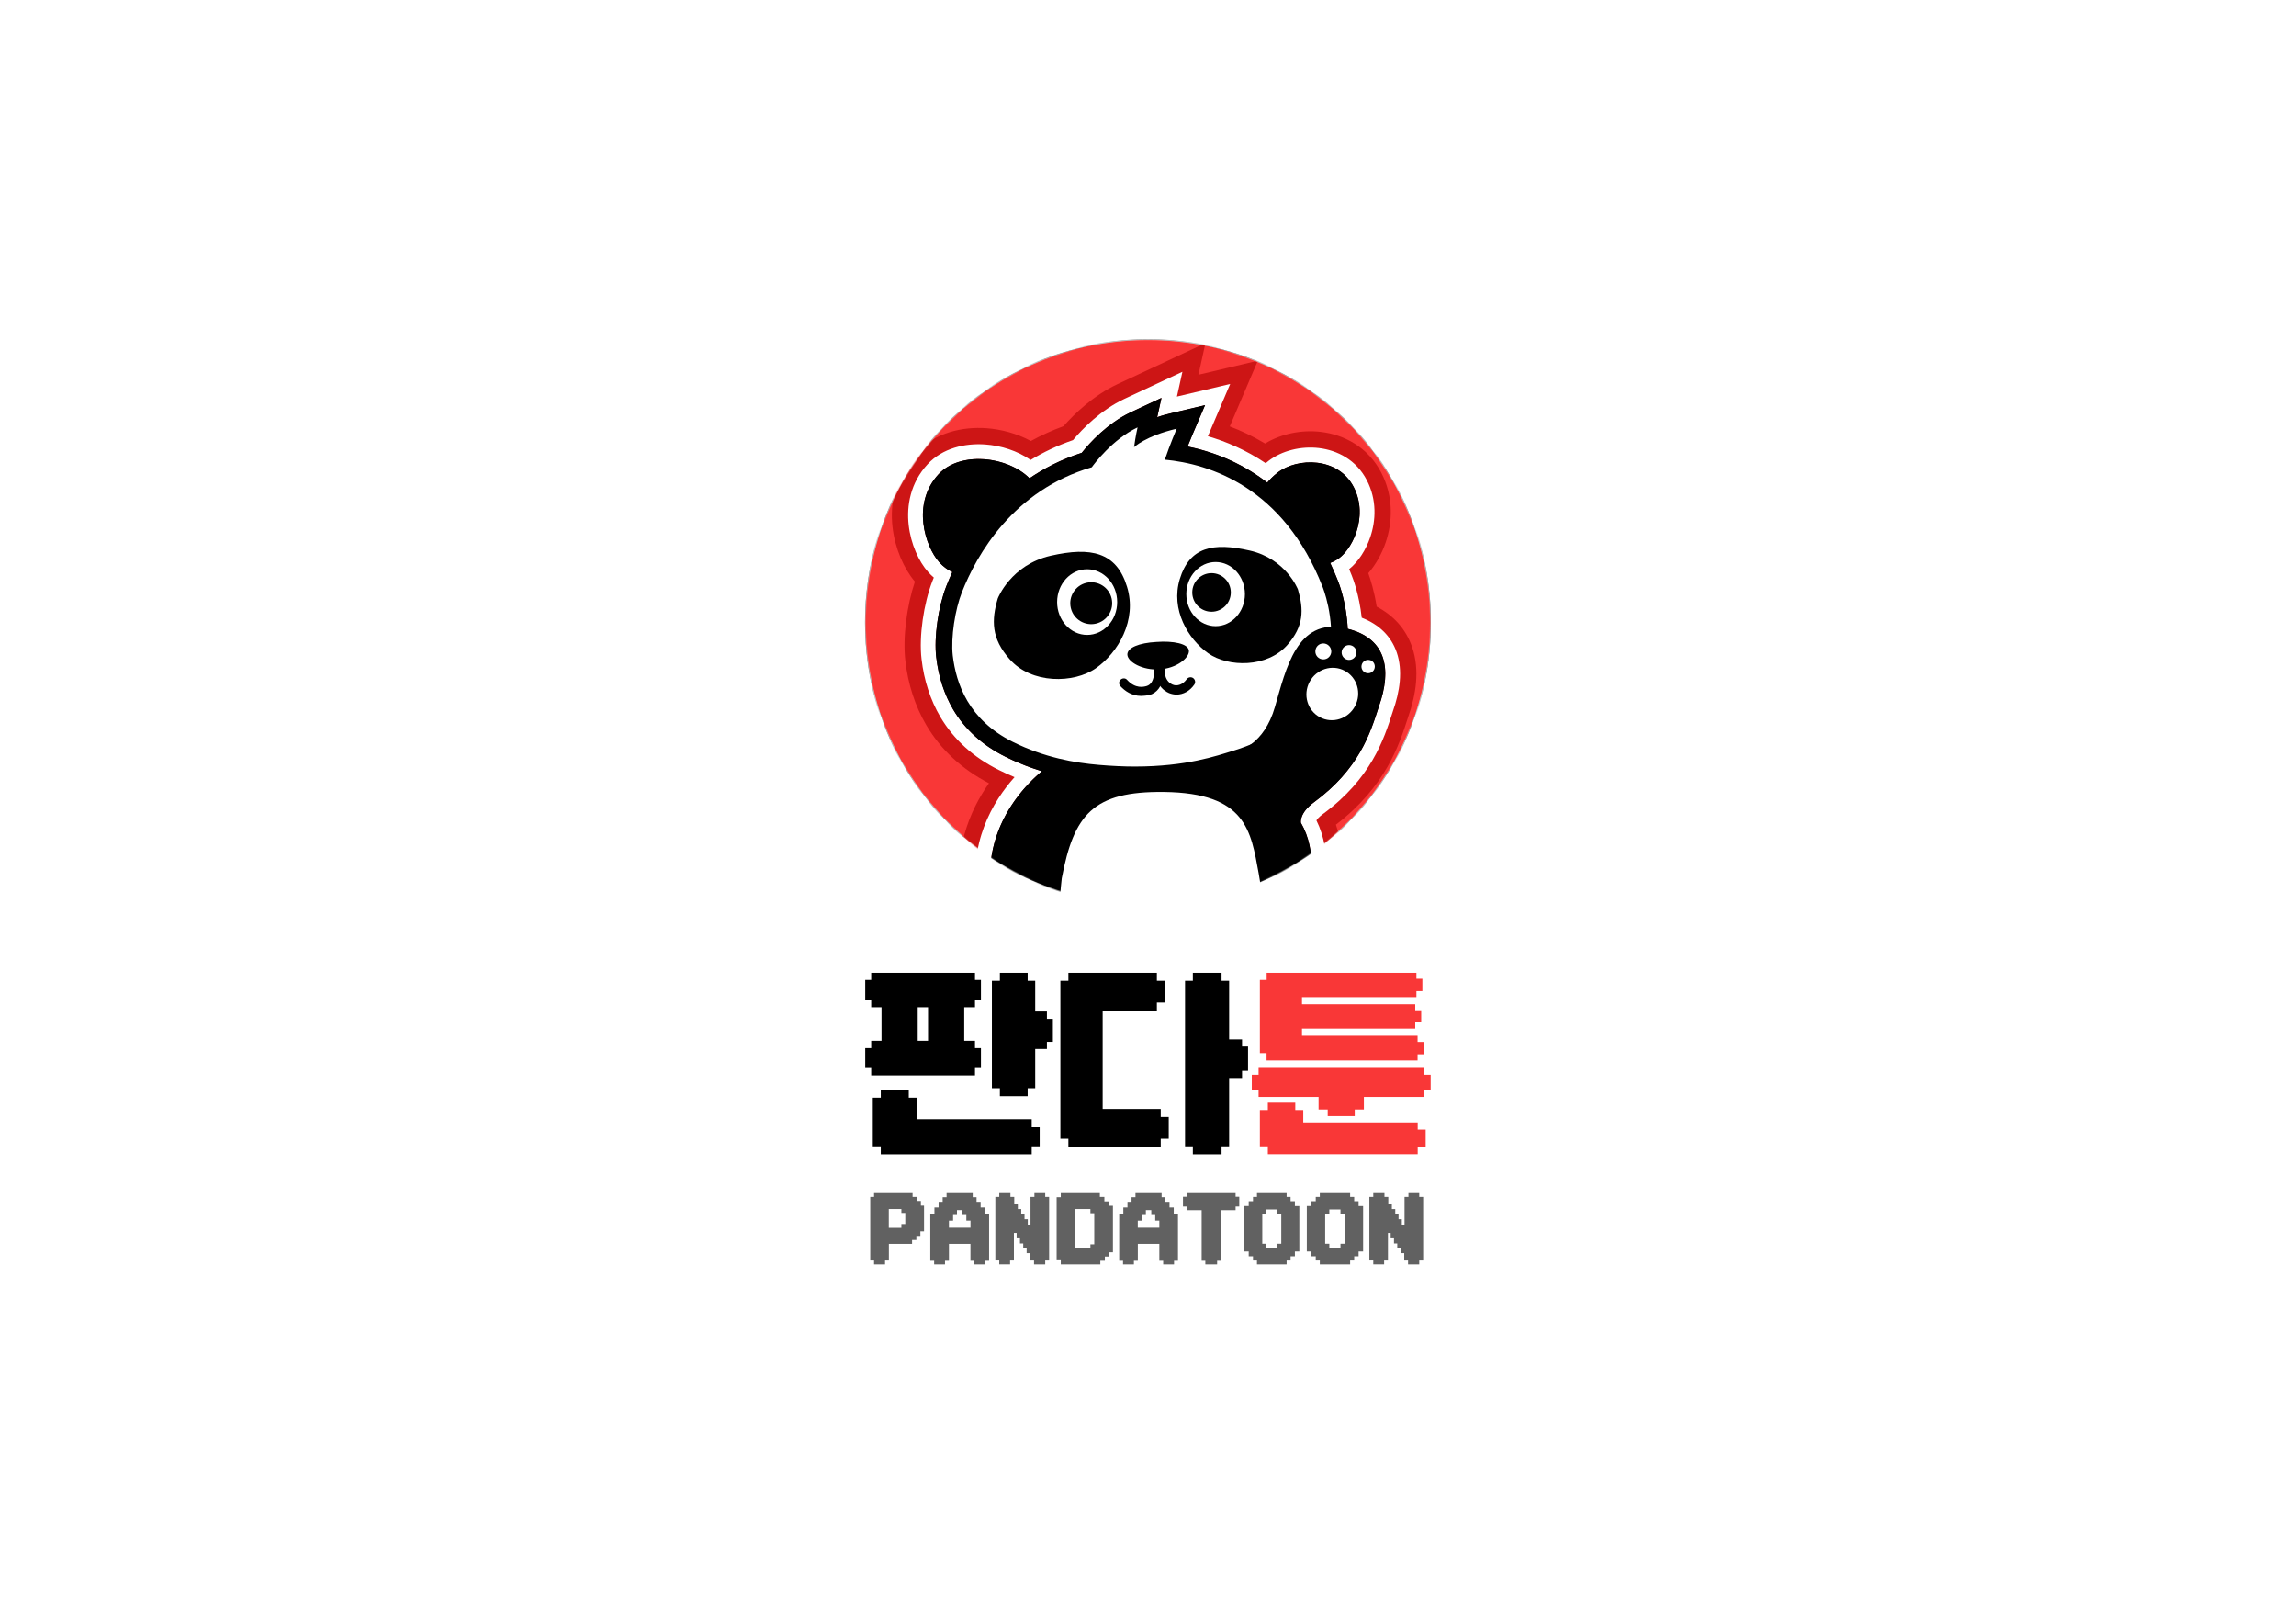 <svg width="2388" height="1668" viewBox="0 0 2388 1668" fill="none" xmlns="http://www.w3.org/2000/svg">
<rect width="2388" height="1668" fill="white"/>
<path d="M1014.04 1018.95H1020.24V1039.9H1014.04V1047.33H1002.86V1082.13H1014.04V1089.78H1020.24V1110.51H1014.04V1118.16H906.105V1110.51H899.906V1089.78H906.105V1082.13H916.843V1047.33H906.105V1039.9H899.906V1018.95H906.105V1011.53H1014.04V1018.95ZM916.069 1200.18V1191.87H907.766V1141.33H916.069V1133.01H945.181V1141.33H953.484V1163.72H1073.04V1172.03H1081.34V1191.87H1073.04V1200.18H916.069ZM965.218 1047.33H954.48V1082.13H965.218V1047.33ZM1068.83 1011.53V1019.84H1076.69V1051.76H1088.87V1059.41H1095.07V1083.24H1088.87V1090.67H1076.69V1131.46H1068.83V1139.77H1039.94V1131.46H1031.64V1019.84H1039.94V1011.53H1068.83Z" fill="black"/>
<path d="M1203.23 1019.84H1211.56V1042.45H1203.23V1050.77H1146.84V1153.07H1207.23V1161.39H1215.56V1184H1207.23V1192.31H1111.2V1184H1102.88V1019.84H1111.2V1011.53H1203.23V1019.84ZM1270.51 1011.53V1019.84H1278.39V1080.69H1291.82V1088.12H1298.04V1113.39H1291.82V1120.82H1278.39V1191.87H1270.51V1200.18H1240.65V1191.87H1232.54V1019.84H1240.65V1011.53H1270.51Z" fill="black"/>
<path d="M1301.95 1117.49H1309.02V1110.4H1480.92V1117.49H1488V1133.46H1480.92V1140.55H1418.53V1153.63H1409.02V1160.5H1380.92V1153.63H1371.41V1140.55H1309.02V1133.46H1301.95V1117.49ZM1474.39 1102.64H1317.32V1094.99H1310.35V1018.95H1317.43V1011.53H1473.18V1017.73H1479.37V1030.59H1473.18V1036.8H1354.16V1044.23H1471.96V1050.43H1478.16V1063.07H1471.96V1069.5H1354.16V1076.93H1474.39V1083.35H1480.81V1096.21H1474.39V1102.64ZM1318.65 1200.18V1191.87H1310.35V1154.18H1318.65V1146.53H1347.19V1154.18H1355.48V1167.04H1474.51V1174.47H1482.8V1192.65H1474.51V1200.07H1318.65V1200.18Z" fill="#F93737"/>
<path d="M961.061 1253.55V1280.27H957.266V1285.04H953.074V1289.24H948.618V1293.3H924.483V1310.62H920.512V1314.68H909.085V1310.62H905.114V1244.49H909.085V1240.52H949.148V1244.49H953.604V1248.69H957.795V1253.55H961.061ZM937.499 1276.65V1272.68H941.559V1261.15H937.499V1257.08H924.396V1276.65H937.499Z" fill="#616161"/>
<path d="M986.956 1293.3V1310.88H982.864V1314.68H971.569V1310.88H967.565V1262.21H971.879V1255.45H976.193V1249.57H980.419V1244.8H984.51V1240.52H1011.68V1244.8H1015.68V1249.57H1019.91V1255.45H1024.31V1262.21H1028.72V1310.88H1024.62V1314.68H1013.33V1310.88H1009.33V1293.3H986.956ZM1009.37 1269.14H1005.06V1263.31H1000.96V1258.19H995.317V1263.31H991.27V1269.19H986.956V1276.52H1009.37V1269.14Z" fill="#616161"/>
<path d="M1050.52 1314.64H1039.29V1310.58H1035.22V1244.49H1039.29V1240.52H1050.92V1244.49H1054.9V1252.26H1058.61V1257.12H1062.15V1262.24H1065.56V1267.67H1068.96V1273.27H1071.79V1244.49H1075.86V1240.52H1087.1V1244.49H1091.16V1310.62H1087.1V1314.68H1075.46V1310.62H1071.48V1302.94H1067.77V1297.99H1064.23V1292.87H1060.82V1287.53H1057.37V1281.93H1054.54V1310.62H1050.56V1314.64H1050.52Z" fill="#616161"/>
<path d="M1149.13 1310.88H1144.42V1314.68H1103.28V1310.4H1098.97V1244.8H1103.28V1240.52H1143.93V1244.49H1148.64V1249.13H1153.3V1253.68H1157.52V1302.05H1153.43V1306.51H1149.13V1310.88ZM1117.76 1257.08V1297.98H1134.11V1293.79H1138.11V1261.46H1134.11V1257.08H1117.76Z" fill="#616161"/>
<path d="M1183.42 1293.3V1310.88H1179.33V1314.68H1168.03V1310.88H1164.03V1262.21H1168.34V1255.45H1172.66V1249.57H1176.88V1244.8H1180.97V1240.52H1208.15V1244.8H1212.15V1249.57H1216.37V1255.45H1220.78V1262.21H1225.18V1310.88H1221.09V1314.68H1209.79V1310.88H1205.79V1293.3H1183.42ZM1205.83 1269.14H1201.52V1263.31H1197.43V1258.19H1191.78V1263.31H1187.69V1269.19H1183.37V1276.52H1205.79V1269.14H1205.83Z" fill="#616161"/>
<path d="M1285.11 1244.32H1288.93V1254.47H1285.11V1258.27H1269.72V1310.88H1265.9V1314.68H1253.63V1310.88H1249.81V1258.27H1234.2V1254.47H1230.38V1244.32H1234.2V1240.52H1285.11V1244.32Z" fill="#616161"/>
<path d="M1351.38 1253.95V1301.21H1346.78V1306.24H1342.3V1310.62H1338.18V1314.68H1307.34V1310.62H1303.21V1306.24H1298.74V1301.21H1294.13V1253.95H1298.74V1248.96H1303.21V1244.49H1307.34V1240.52H1338.18V1244.49H1342.3V1248.96H1346.78V1253.99H1351.38V1253.95ZM1312.86 1262.07V1293.17H1317.07V1297.63H1328.4V1293.17H1332.62V1262.07H1328.4V1257.53H1317.07V1262.07H1312.86Z" fill="#616161"/>
<path d="M1417.74 1253.95V1301.21H1413.03V1306.24H1408.46V1310.62H1404.24V1314.68H1372.7V1310.62H1368.47V1306.24H1363.9V1301.21H1359.19V1253.95H1363.9V1248.96H1368.47V1244.49H1372.7V1240.52H1404.24V1244.49H1408.46V1248.96H1413.03V1253.99H1417.74V1253.95ZM1378.29 1262.07V1293.17H1382.6V1297.63H1394.2V1293.17H1398.51V1262.07H1394.2V1257.53H1382.6V1262.07H1378.29Z" fill="#616161"/>
<path d="M1439.55 1314.64H1428.31V1310.58H1424.24V1244.49H1428.31V1240.52H1439.94V1244.49H1443.92V1252.26H1447.64V1257.12H1451.18V1262.24H1454.58V1267.67H1457.99V1273.27H1460.82V1244.49H1464.89V1240.52H1476.12V1244.49H1480.19V1310.62H1476.12V1314.68H1464.49V1310.62H1460.51V1302.94H1456.79V1297.99H1453.26V1292.87H1449.85V1287.53H1446.4V1281.93H1443.57V1310.62H1439.59V1314.64H1439.55Z" fill="#616161"/>
<mask id="mask0_7057_14225" style="mask-type:alpha" maskUnits="userSpaceOnUse" x="899" y="353" width="589" height="589">
<path d="M1193.95 941.264C1356.35 941.264 1488 809.616 1488 647.22C1488 484.824 1356.35 353.176 1193.95 353.176C1031.56 353.176 899.908 484.824 899.908 647.22C899.908 809.616 1031.56 941.264 1193.95 941.264Z" fill="#FFA600"/>
</mask>
<g mask="url(#mask0_7057_14225)">
<path d="M1193.95 941.264C1356.35 941.264 1488 809.616 1488 647.22C1488 484.824 1356.35 353.176 1193.95 353.176C1031.56 353.176 899.908 484.824 899.908 647.22C899.908 809.616 1031.56 941.264 1193.95 941.264Z" fill="#F93737"/>
<path fill-rule="evenodd" clip-rule="evenodd" d="M1494.16 647.225C1494.16 813.022 1359.75 947.428 1193.96 947.428C1028.16 947.428 893.754 813.022 893.754 647.225C893.754 481.429 1028.16 347.023 1193.96 347.023C1359.75 347.023 1494.16 481.429 1494.16 647.225ZM1488 647.225C1488 809.622 1356.35 941.27 1193.96 941.27C1031.56 941.27 899.912 809.622 899.912 647.225C899.912 484.83 1031.56 353.181 1193.96 353.181C1356.35 353.181 1488 484.83 1488 647.225Z" fill="black"/>
<path fill-rule="evenodd" clip-rule="evenodd" d="M1208.03 413.719L1175.83 428.758C1151.73 440.135 1133.02 460.766 1125.12 470.792C1104.39 477.452 1086.38 486.633 1070.75 497.298C1048.17 474.474 998.744 468.637 976.079 493.135C947.73 523.776 962.329 568.352 976.826 584.517C981.318 589.527 986.07 592.735 990.491 594.779C988.059 600.044 985.962 605.026 984.169 609.619C975.878 630.83 971.25 662.644 973.757 683.468C976.07 703.713 982.048 721.838 991.303 737.649C1003.64 758.473 1021.96 775.056 1045.68 786.818C1058.81 793.382 1071.58 798.247 1083.64 801.89C1064.47 817.854 1018.95 864.162 1031.99 935.479C1035.25 976.231 1049.26 981.428 1082.06 993.595C1087.82 995.735 1094.17 998.088 1101.14 1000.89C1101.27 1005.88 1101.4 1008.75 1101.4 1008.75C1101.4 1008.75 1139.77 1029.58 1224.61 1021.67C1266.84 1017.81 1312.53 999.112 1312.53 999.112C1312.53 999.112 1312.95 994.604 1313.3 987.132C1341.14 969.953 1356.88 951.868 1356.88 951.868C1364.44 922.732 1370.38 885.346 1353.03 855.461C1353.03 855.461 1351.1 845.582 1366.52 834.25C1413.11 800.023 1425.01 762.985 1433.65 736.077L1434.01 734.95C1448.08 695.554 1441.71 663.797 1401.75 653.788C1400.47 626.653 1392.6 606.508 1391.59 604.028C1389.02 597.502 1386.31 591.268 1383.49 585.315C1385.7 584.548 1387.42 583.67 1388.7 582.941C1405.09 574.913 1424.31 538.115 1407.98 506.463C1391.65 474.811 1349.17 475.613 1328.74 491.437C1324.5 494.72 1320.98 498.248 1318.06 501.779C1289.59 479.837 1259.77 469.206 1235.21 464.237C1237.91 457.488 1239.84 452.86 1239.84 452.86L1253.34 421.239L1219.98 429.144C1214.01 430.494 1208.41 432.036 1203.59 433.772L1208.03 413.719Z" fill="black"/>
<path fill-rule="evenodd" clip-rule="evenodd" d="M1162.09 399.498L1253.76 356.684L1246.47 389.647L1308.23 375.01L1279.06 443.358C1291 447.898 1303.39 453.721 1315.8 461.167C1332.67 450.867 1353.89 446.729 1373.66 449.039C1397.21 451.792 1422.63 464.338 1436.72 491.643C1449.82 517.035 1448.16 543.578 1441.22 563.969C1437.46 575.054 1431.33 586.545 1423.12 595.993C1425.43 602.406 1429.33 614.732 1431.84 630.746C1449.13 639.758 1462.2 653.786 1468.74 672.887C1476.92 696.813 1472.65 722.694 1464.65 745.314L1464.44 745.967C1455.43 773.991 1441.37 817.792 1389.44 857.485C1402.79 894.974 1394.71 934.836 1388.18 959.986L1386.27 967.355L1381.28 973.096L1356.89 951.872C1364.44 922.736 1370.39 885.35 1353.03 855.463C1353.03 855.463 1351.1 845.587 1366.53 834.254C1413.12 800.027 1425.01 762.988 1433.65 736.082L1434.02 734.954C1448.09 695.558 1441.71 663.801 1401.76 653.79C1401.01 637.86 1397.99 624.339 1395.41 615.387C1393.6 609.091 1392.01 605.055 1391.6 604.032C1389.03 597.506 1386.32 591.272 1383.49 585.318C1385.71 584.552 1387.42 583.674 1388.7 582.945C1389.21 582.699 1389.71 582.426 1390.21 582.127C1406.23 572.669 1423.82 537.15 1407.99 506.467C1391.65 474.814 1349.18 475.616 1328.75 491.44C1324.51 494.723 1320.99 498.251 1318.07 501.783C1300.88 488.534 1283.2 479.41 1266.48 473.165C1255.51 469.067 1244.95 466.209 1235.22 464.24C1236.14 461.942 1236.97 459.89 1237.67 458.183C1239.01 454.877 1239.85 452.864 1239.85 452.864L1253.35 421.242L1219.99 429.148C1218.54 429.475 1217.11 429.814 1215.71 430.163C1215.21 430.289 1214.72 430.415 1214.23 430.543C1210.41 431.534 1206.83 432.611 1203.6 433.775L1208.04 413.722L1175.84 428.762C1174.22 429.524 1172.63 430.327 1171.07 431.166C1149.28 442.854 1132.5 461.441 1125.12 470.796C1104.4 477.456 1086.38 486.636 1070.76 497.301C1048.18 474.478 998.751 468.64 976.086 493.139C947.738 523.78 962.336 568.354 976.833 584.521C981.32 589.525 986.068 592.732 990.484 594.776C990.489 594.777 990.494 594.78 990.498 594.781C988.066 600.048 985.969 605.03 984.176 609.623C975.885 630.833 971.257 662.647 973.764 683.471C976.078 703.718 982.055 721.842 991.31 737.653C1003.65 758.477 1021.97 775.059 1045.68 786.82C1047.13 787.545 1048.57 788.248 1050.01 788.93C1061.62 794.443 1072.92 798.653 1083.65 801.894C1077.27 807.203 1067.98 815.869 1058.9 827.694C1040.68 851.425 1023.29 887.883 1032 935.482C1035.26 976.235 1049.27 981.432 1082.06 993.6C1087.83 995.739 1094.17 998.093 1101.14 1000.89C1101.28 1005.89 1101.41 1008.75 1101.41 1008.75L1085.99 1037.17L1069.96 1028.47L1069.73 1023.51C1069.16 1023.3 1068.58 1023.08 1068 1022.87C1054.22 1017.8 1036.35 1011.23 1023.23 998.257C1007.42 982.636 1001.89 962.328 999.904 939.676C990.474 885.347 1008.39 843.071 1028.59 814.403C1001.07 800.188 978.806 779.968 963.497 754.134L963.453 754.059L963.409 753.984C951.741 734.051 944.45 711.595 941.654 687.235C938.736 662.804 943.183 629.724 951.571 604.739C939.889 591.024 930.763 569.998 928.267 547.884C925.575 524.031 930.274 495.05 952.355 471.183C972.609 449.291 1001.82 443.566 1025.69 445.222C1041.24 446.301 1057.65 450.661 1072.16 458.539C1082.68 452.751 1093.98 447.562 1106.11 443.143C1117.39 430.312 1136.94 411.37 1162.04 399.525L1162.09 399.498ZM1312.54 999.114C1312.54 999.114 1266.84 1017.82 1224.62 1021.67C1139.78 1029.58 1101.41 1008.75 1101.41 1008.75C1085.99 1037.17 1086 1037.18 1086.02 1037.19L1086.12 1037.24L1086.26 1037.32C1086.36 1037.37 1086.47 1037.43 1086.59 1037.49C1086.83 1037.61 1087.11 1037.76 1087.42 1037.92C1088.06 1038.23 1088.86 1038.61 1089.81 1039.05C1091.72 1039.92 1094.27 1041 1097.47 1042.19C1103.88 1044.57 1112.88 1047.38 1124.59 1049.83C1148.04 1054.72 1182.08 1058.11 1227.6 1053.87C1251.91 1051.64 1276.3 1045.29 1293.95 1039.84C1302.94 1037.06 1310.51 1034.42 1315.88 1032.45C1318.57 1031.46 1320.72 1030.64 1322.23 1030.05C1322.99 1029.76 1323.59 1029.52 1324.02 1029.35C1324.11 1029.31 1324.2 1029.27 1324.28 1029.24C1324.38 1029.2 1324.46 1029.17 1324.53 1029.14L1324.69 1029.07L1324.77 1029.04C1324.77 1029.04 1324.79 1029.03 1312.54 999.114ZM1344.45 1005.26L1342.95 1021.6L1324.79 1029.03L1312.54 999.114C1312.54 999.114 1312.95 994.608 1313.3 987.137C1341.15 969.955 1356.89 951.872 1356.89 951.872C1381.28 973.096 1381.28 973.092 1381.28 973.096L1381.24 973.139L1381.2 973.187L1381.09 973.305C1381.02 973.391 1380.92 973.497 1380.81 973.618C1380.6 973.862 1380.32 974.172 1379.97 974.546C1379.29 975.294 1378.35 976.295 1377.17 977.511C1374.8 979.94 1371.45 983.242 1367.15 987.101C1361.34 992.334 1353.72 998.66 1344.45 1005.26Z" fill="#CD1515"/>
<path fill-rule="evenodd" clip-rule="evenodd" d="M1208.03 413.719L1175.83 428.758C1151.73 440.135 1133.02 460.766 1125.12 470.792C1104.39 477.452 1086.38 486.633 1070.75 497.298C1048.17 474.474 998.744 468.637 976.079 493.135C947.73 523.776 962.329 568.352 976.826 584.517C981.318 589.527 986.07 592.735 990.491 594.779C988.059 600.044 985.962 605.026 984.169 609.619C975.878 630.83 971.25 662.644 973.757 683.468C976.07 703.713 982.048 721.838 991.303 737.649C1003.64 758.473 1021.96 775.056 1045.68 786.818C1058.81 793.382 1071.58 798.247 1083.64 801.89C1064.47 817.854 1018.95 864.162 1031.99 935.479C1035.25 976.231 1049.26 981.428 1082.06 993.595C1087.82 995.735 1094.17 998.088 1101.14 1000.89C1101.27 1005.88 1101.4 1008.75 1101.4 1008.75C1101.4 1008.75 1139.77 1029.58 1224.61 1021.67C1266.84 1017.81 1312.53 999.112 1312.53 999.112C1312.53 999.112 1312.95 994.604 1313.3 987.132C1341.14 969.953 1356.88 951.868 1356.88 951.868C1364.44 922.732 1370.38 885.346 1353.03 855.461C1353.03 855.461 1351.1 845.582 1366.52 834.25C1413.11 800.023 1425.01 762.985 1433.65 736.077L1434.01 734.95C1448.08 695.554 1441.71 663.797 1401.75 653.788C1400.47 626.653 1392.6 606.508 1391.59 604.028C1389.02 597.502 1386.31 591.268 1383.49 585.315C1385.7 584.548 1387.42 583.67 1388.7 582.941C1405.09 574.913 1424.31 538.115 1407.98 506.463C1391.65 474.811 1349.17 475.613 1328.74 491.437C1324.5 494.72 1320.98 498.248 1318.06 501.779C1289.59 479.837 1259.77 469.206 1235.21 464.237C1237.91 457.488 1239.84 452.86 1239.84 452.86L1253.34 421.239L1219.98 429.144C1214.01 430.494 1208.41 432.036 1203.59 433.772L1208.03 413.719Z" fill="black"/>
<path fill-rule="evenodd" clip-rule="evenodd" d="M1169.28 414.816L1229.8 386.551L1224.1 412.341L1279.48 399.216L1256.28 453.569C1275.17 459.059 1295.91 467.813 1316.41 481.614C1317.35 480.819 1318.31 480.034 1319.31 479.259C1333.1 468.581 1352.98 463.663 1371.68 465.848C1390.87 468.091 1410.67 478.105 1421.66 499.397C1432.18 519.779 1431.01 541.381 1425.18 558.509C1420.75 571.559 1412.9 583.982 1403.22 591.764C1404.13 593.912 1405.01 596.088 1405.88 598.295C1407.19 601.516 1413.73 618.537 1416.29 642.256C1434.36 649.267 1446.93 661.47 1452.71 678.358C1459.14 697.161 1456.09 718.81 1448.59 739.883L1448.31 740.778C1439.39 768.536 1426.24 809.471 1375.64 846.65C1371.91 849.386 1370.07 851.615 1369.18 853.009C1386.35 887.649 1378.99 927.942 1371.79 955.726L1370.88 959.234L1368.5 961.968L1356.88 951.861C1364.44 922.727 1370.38 885.341 1353.03 855.454C1353.03 855.454 1351.1 845.577 1366.53 834.243C1413.11 800.018 1425.01 762.978 1433.65 736.07L1434.01 734.944C1448.08 695.547 1441.71 663.79 1401.75 653.781C1400.47 626.646 1392.6 606.501 1391.59 604.021C1390.98 602.47 1390.36 600.935 1389.73 599.418C1387.73 594.548 1385.64 589.847 1383.49 585.308C1385.7 584.541 1387.42 583.664 1388.7 582.934C1389.2 582.688 1389.7 582.416 1390.21 582.118C1406.23 572.66 1423.81 537.139 1407.98 506.456C1391.65 474.804 1349.17 475.606 1328.74 491.43C1324.5 494.713 1320.98 498.241 1318.06 501.772C1295.22 484.166 1271.5 473.842 1250.34 467.883C1245.13 466.415 1240.07 465.212 1235.22 464.23C1237.91 457.481 1239.84 452.854 1239.84 452.854L1253.34 421.232L1219.98 429.137C1214.01 430.487 1208.41 432.03 1203.59 433.765L1208.03 413.712L1175.83 428.752C1151.73 440.128 1133.02 460.759 1125.12 470.785C1104.39 477.446 1086.38 486.626 1070.75 497.291C1048.18 474.468 998.745 468.63 976.079 493.129C947.731 523.769 962.33 568.345 976.826 584.511C981.313 589.514 986.061 592.722 990.477 594.765C990.482 594.767 990.487 594.769 990.492 594.772C988.059 600.037 985.963 605.019 984.169 609.612C975.878 630.823 971.251 662.637 973.757 683.462C976.071 703.706 982.048 721.831 991.304 737.642C1003.64 758.466 1021.96 775.049 1045.68 786.811C1052.87 790.407 1059.96 793.493 1066.88 796.148C1072.59 798.339 1078.19 800.237 1083.64 801.885C1080.08 804.855 1075.6 808.876 1070.75 813.914C1049.56 835.948 1021.38 877.426 1031.99 935.472C1035.25 976.225 1049.26 981.421 1082.06 993.589C1087.82 995.728 1094.17 998.082 1101.14 1000.88C1101.27 1005.88 1101.4 1008.75 1101.4 1008.75L1094.06 1022.28L1086.43 1018.13L1086.12 1011.55C1082.87 1010.31 1079.76 1009.16 1076.75 1008.04L1076.7 1008.02M1076.7 1008.02C1076.04 1007.78 1075.38 1007.53 1074.72 1007.29C1060.08 1001.87 1045.54 996.489 1035.13 986.201C1023.36 974.58 1018.5 958.847 1016.71 937.472C1005.98 877.159 1032.78 833.149 1055.2 808.064C1049.82 805.837 1044.35 803.357 1038.82 800.593C1012.7 787.634 992.048 769.098 978.059 745.492L978.038 745.455L978.017 745.42C967.613 727.646 961.01 707.458 958.467 685.254C955.633 661.607 960.739 627.27 969.829 604.014C969.828 604.015 969.829 604.012 969.829 604.014C970.275 602.871 970.741 601.7 971.223 600.513C969.234 598.816 967.272 596.915 965.365 594.788C955.734 584.05 947.322 565.763 945.088 545.974C942.801 525.714 946.84 502.064 964.779 482.674C980.359 465.833 1003.71 460.662 1024.51 462.106C1041.09 463.256 1058.27 468.711 1071.9 478.241C1085.12 470.198 1099.78 463.162 1116.01 457.59C1125.77 445.944 1144.77 426.386 1169.26 414.83L1169.28 414.816M1312.54 999.105C1312.54 999.105 1266.84 1017.81 1224.61 1021.66C1139.77 1029.57 1101.4 1008.75 1101.4 1008.75C1094.06 1022.28 1094.07 1022.28 1094.07 1022.28L1094.09 1022.29L1094.12 1022.31L1094.2 1022.35C1094.26 1022.38 1094.33 1022.42 1094.4 1022.46C1094.56 1022.54 1094.75 1022.64 1094.98 1022.75C1095.44 1022.98 1096.06 1023.28 1096.83 1023.63C1098.38 1024.34 1100.55 1025.26 1103.36 1026.31C1108.99 1028.4 1117.18 1030.97 1128.04 1033.24C1149.79 1037.78 1182.13 1041.08 1226.01 1037C1248.65 1034.93 1271.79 1028.95 1288.95 1023.65C1297.6 1020.98 1304.89 1018.43 1310.04 1016.54C1312.61 1015.59 1314.66 1014.81 1316.08 1014.26C1316.79 1013.98 1317.34 1013.76 1317.73 1013.61C1317.92 1013.53 1318.07 1013.47 1318.18 1013.43L1318.34 1013.36L1318.36 1013.35C1318.36 1013.35 1318.37 1013.35 1312.54 999.105ZM1312.54 999.105C1312.54 999.105 1312.95 994.597 1313.3 987.125C1341.14 969.946 1356.88 951.861 1356.88 951.861C1368.5 961.968 1368.5 961.967 1368.5 961.968L1368.48 961.991L1368.45 962.019L1368.38 962.095C1368.33 962.155 1368.26 962.232 1368.18 962.326C1368.01 962.513 1367.78 962.767 1367.49 963.083C1366.91 963.717 1366.09 964.597 1365.02 965.691C1362.9 967.877 1359.81 970.915 1355.83 974.498C1349.13 980.517 1339.84 988.127 1328.22 995.847C1328.19 996.26 1328.17 996.647 1328.14 997.008C1328.06 998.095 1328 998.946 1327.95 999.536C1327.92 999.831 1327.91 1000.06 1327.89 1000.22L1327.87 1000.42L1327.87 1000.47L1327.87 1000.49C1327.87 1000.49 1327.87 1000.5 1321.82 999.952L1327.87 1000.49L1327.02 1009.81L1318.36 1013.35L1312.54 999.105Z" fill="white"/>
<path d="M1008.53 598.097C1008.53 598.097 991.322 600.683 976.826 584.516C962.329 568.35 947.731 523.775 976.078 493.134C1004.43 462.493 1074.64 479.307 1081.82 517.455C1081.82 517.455 1040.98 541.065 1008.53 598.097Z" fill="black"/>
<path d="M1304.54 528.785C1304.54 528.785 1308.32 507.253 1328.75 491.428C1349.18 475.604 1391.65 474.802 1407.99 506.454C1424.32 538.107 1405.09 574.903 1388.7 582.932C1383.73 585.77 1372.12 590.845 1350.5 582.932C1350.45 583.119 1312.86 531.26 1304.54 528.785Z" fill="black"/>
<path d="M1180.27 805.521C1168.12 805.521 1155.2 804.942 1142.09 803.785C1119.72 801.858 1085.98 797.229 1049.35 778.912C1009.82 759.245 987.261 726.659 982.247 682.311C979.741 660.716 985.332 630.058 992.274 612.705C1007.7 573.371 1046.07 504.15 1130.33 478.313C1136.69 470.021 1155.2 448.04 1179.69 436.664L1195.69 429.145L1191.84 446.498C1191.84 446.498 1191.84 446.883 1191.65 447.655C1198.97 444.184 1209 440.521 1222.11 437.436L1238.88 433.579L1232.14 449.39C1232.14 449.583 1227.89 459.224 1223.65 470.986C1270.51 477.927 1343.97 505.884 1383.88 607.306C1384.85 609.428 1406.44 662.838 1382.15 714.704C1365.95 749.219 1333.37 774.285 1285.35 789.131L1282.08 790.096C1264.14 795.302 1231.75 805.521 1180.27 805.521Z" fill="white"/>
<path d="M1183.16 444.377C1183.16 444.377 1181.04 453.439 1179.5 465.008C1179.5 465.008 1191.07 453.439 1223.85 445.726C1223.85 445.726 1216.9 461.923 1211.5 477.927C1258.17 482.361 1334.71 506.27 1375.59 610.199C1375.59 610.199 1427.46 735.722 1282.46 780.647C1265.49 785.853 1233.87 797.037 1180.27 797.037C1168.89 797.037 1156.36 796.458 1142.86 795.301C1117.99 793.181 1086.37 787.782 1053.4 771.392C1007.31 748.448 994.394 710.848 990.923 681.54C988.802 662.644 993.43 633.529 1000.37 615.982C1015.99 576.263 1053.97 509.741 1135.54 485.832C1137.85 482.554 1157.13 456.717 1183.16 444.377ZM1208.03 413.719L1175.83 428.758C1151.73 440.135 1133.03 460.766 1125.12 470.792C1039.32 498.365 999.986 569.128 984.175 609.619C975.884 630.83 971.256 662.644 973.763 683.468C976.077 703.713 982.054 721.838 991.309 737.649C1003.65 758.473 1021.97 775.056 1045.68 786.818C1083.47 805.713 1118.37 810.534 1141.51 812.655C1154.82 813.812 1167.93 814.39 1180.46 814.39C1233.29 814.39 1266.65 803.978 1284.39 798.387C1285.55 798 1286.7 797.615 1287.67 797.422C1338.18 781.804 1372.51 755.196 1389.67 718.369C1415.12 664.187 1393.33 608.27 1391.59 604.028C1353.03 506.077 1283.81 474.07 1235.22 464.237C1237.92 457.488 1239.85 452.86 1239.85 452.86L1253.35 421.239L1219.99 429.144C1214.01 430.494 1208.42 432.036 1203.6 433.772L1208.03 413.719Z" fill="black"/>
<path d="M1037.78 622.159C1037.78 622.159 1051.27 587.259 1092.92 577.812C1134.57 568.364 1161.18 573.955 1172.17 610.012C1182.97 644.911 1162.72 678.654 1139.97 694.657C1117.02 710.855 1072.67 711.433 1049.92 685.21C1031.03 663.808 1031.03 644.911 1037.78 622.159Z" fill="black"/>
<path d="M1130.71 660.139C1147.96 660.139 1161.95 644.859 1161.95 626.011C1161.95 607.163 1147.96 591.883 1130.71 591.883C1113.46 591.883 1099.48 607.163 1099.48 626.011C1099.48 644.859 1113.46 660.139 1130.71 660.139Z" fill="white"/>
<path d="M1139.92 648.401C1151.64 645.65 1158.9 633.923 1156.15 622.21C1153.4 610.495 1141.68 603.23 1129.96 605.98C1118.25 608.731 1110.98 620.456 1113.73 632.171C1116.48 643.886 1128.21 651.151 1139.92 648.401Z" fill="black"/>
<path d="M1349.95 612.904C1349.95 612.904 1337.61 580.895 1299.62 572.412C1261.64 563.735 1237.34 568.748 1227.12 601.914C1217.29 633.92 1235.8 664.577 1256.62 679.233C1277.45 693.886 1317.94 694.464 1338.96 670.555C1356.12 651.081 1356.12 633.92 1349.95 612.904Z" fill="black"/>
<path d="M1264.33 651.075C1281.16 651.075 1294.8 636.141 1294.8 617.717C1294.8 599.294 1281.16 584.359 1264.33 584.359C1247.51 584.359 1233.87 599.294 1233.87 617.717C1233.87 636.141 1247.51 651.075 1264.33 651.075Z" fill="white"/>
<path d="M1260.09 636.042C1271.16 636.042 1280.14 627.065 1280.14 615.99C1280.14 604.915 1271.16 595.938 1260.09 595.938C1249.02 595.938 1240.04 604.915 1240.04 615.99C1240.04 627.065 1249.02 636.042 1260.09 636.042Z" fill="black"/>
<path d="M1288.44 780.262C1288.44 780.262 1314.66 774.671 1326.04 734.951C1337.61 695.23 1348.79 642.592 1398.34 653.004C1441.34 662.038 1448.48 694.458 1434.01 734.951C1425.34 761.944 1413.77 799.544 1366.53 834.25C1351.1 845.584 1353.03 855.461 1353.03 855.461C1370.38 885.347 1364.44 922.734 1356.89 951.867C1356.89 951.867 1311.58 1003.93 1238.69 1015.3C1165.81 1026.87 1101.98 1001.23 1101.98 1001.23C1054.75 982.141 1035.85 983.683 1031.99 935.479C1015.6 845.819 1091.77 795.687 1091.77 795.687C1091.77 795.687 1167.16 817.089 1238.88 801.665C1310.23 786.625 1288.44 780.262 1288.44 780.262Z" fill="black"/>
<path d="M1409.34 734.173C1416.45 720.818 1411.62 704.359 1398.55 697.41C1385.49 690.458 1369.14 695.648 1362.04 709.002C1354.93 722.355 1359.76 738.814 1372.82 745.765C1385.89 752.715 1402.23 747.525 1409.34 734.173Z" fill="white"/>
<path d="M1384.47 679.017C1383.51 683.546 1379.17 686.371 1374.64 685.413C1370.11 684.454 1367.29 680.111 1368.25 675.584C1369.2 671.058 1373.55 668.232 1378.07 669.19C1382.6 670.148 1385.39 674.679 1384.47 679.017Z" fill="white"/>
<path d="M1410.66 680.037C1409.78 684.186 1405.67 686.863 1401.52 685.984C1397.37 685.106 1394.69 680.992 1395.57 676.842C1396.45 672.691 1400.56 670.016 1404.71 670.893C1408.86 671.772 1411.54 675.886 1410.66 680.037Z" fill="white"/>
<path d="M1429.75 694.499C1428.95 698.273 1425.29 700.652 1421.52 699.853C1417.75 699.055 1415.37 695.397 1416.17 691.624C1416.97 687.852 1420.62 685.473 1424.4 686.271C1428.21 686.882 1430.55 690.726 1429.75 694.499Z" fill="white"/>
<path d="M1186.82 723.58C1176.99 723.58 1169.86 718.374 1165.23 713.36C1163.49 711.431 1163.49 708.347 1165.61 706.612C1167.54 704.875 1170.63 704.875 1172.36 706.997C1181.04 716.445 1189.52 714.13 1192.42 713.36C1202.25 710.661 1200.32 694.078 1200.32 693.886C1199.94 691.186 1201.86 688.872 1204.56 688.487C1207.26 688.1 1209.58 690.029 1209.96 692.728C1210.15 693.693 1213.05 717.794 1195.11 722.808C1192.03 723.193 1189.33 723.58 1186.82 723.58Z" fill="black"/>
<path d="M1223.65 722.223C1221.14 722.223 1218.44 721.643 1215.94 720.679C1202.63 714.895 1200.9 700.241 1201.86 693.106C1202.25 690.407 1204.56 688.672 1207.26 689.057C1209.96 689.444 1211.7 691.757 1211.31 694.456C1211.31 695.035 1209.77 707.567 1219.6 711.81C1224.42 713.93 1230.4 711.618 1234.26 706.218C1235.8 704.098 1238.88 703.518 1241 705.061C1243.13 706.604 1243.7 709.689 1242.16 711.81C1237.53 718.559 1230.59 722.223 1223.65 722.223Z" fill="black"/>
<path d="M1101.4 1008.75C1101.4 1008.75 1099.09 959.005 1104.3 913.307C1116.83 846.786 1137.07 822.611 1210.54 823.455C1296.15 824.438 1300.97 863.946 1309.07 907.909C1316.97 950.52 1312.54 999.111 1312.54 999.111C1312.54 999.111 1266.84 1017.81 1224.61 1021.67C1139.77 1029.58 1101.4 1008.75 1101.4 1008.75Z" fill="white"/>
<path d="M1236.57 676.725C1236.95 684.051 1223.84 694.85 1206.1 696.005C1188.37 697.162 1172.94 688.294 1172.55 680.774C1172.17 673.446 1184.89 668.433 1202.63 667.468C1220.18 666.119 1236.18 669.204 1236.57 676.725Z" fill="black"/>
</g>
</svg>
